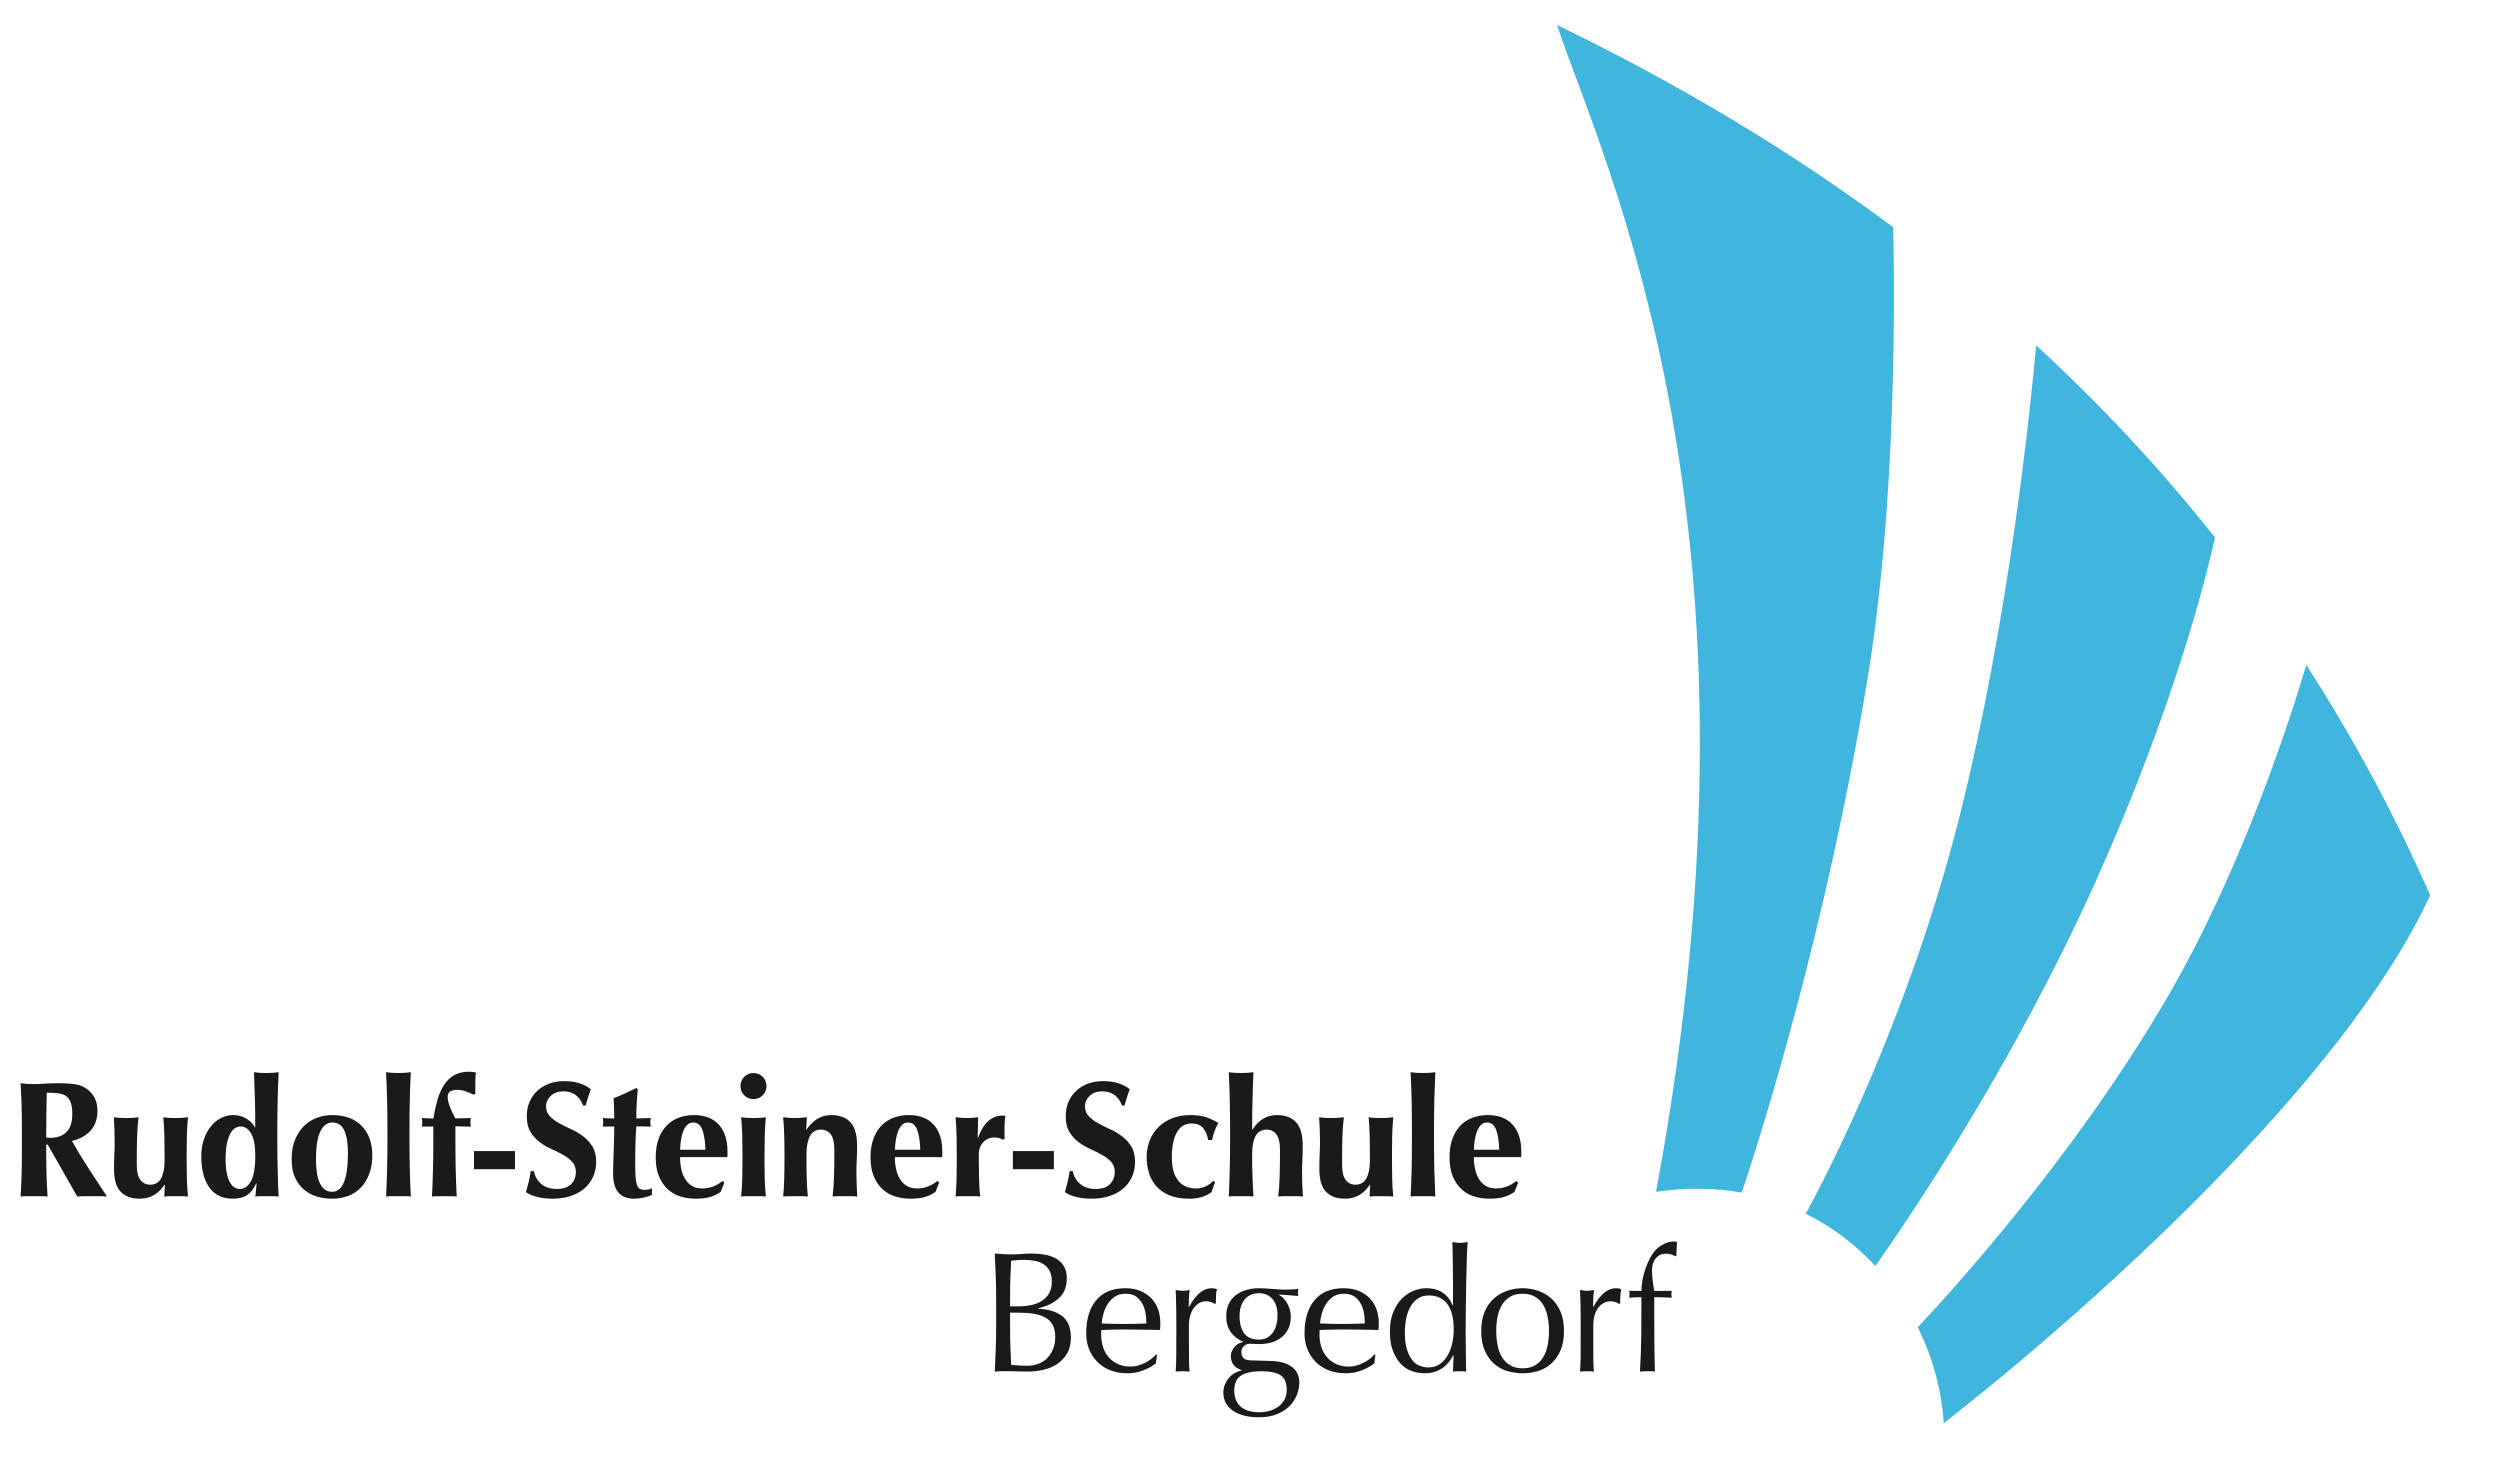 <svg xmlns="http://www.w3.org/2000/svg" xmlns:xlink="http://www.w3.org/1999/xlink" width="256px" height="150px" viewBox="0 0 256 150"><g id="surface1"><path style=" stroke:none;fill-rule:nonzero;fill:rgb(25.098%,70.98%,86.667%);fill-opacity:1;" d="M 236.164 68.086 C 234.914 72.332 229.906 88.41 222.016 101.988 C 212.422 118.496 199.602 132.492 196.375 135.91 C 197.93 139.043 198.848 142.418 199.035 145.738 C 213.598 134.383 240.051 110.875 248.848 91.668 C 245.133 83.246 240.879 75.398 236.164 68.086 "></path><path style=" stroke:none;fill-rule:nonzero;fill:rgb(25.098%,70.98%,86.667%);fill-opacity:1;" d="M 191.316 68.988 C 194.188 51.23 194.027 30.496 193.863 23.266 C 183.07 15.238 171.488 8.391 159.434 2.559 C 164.223 16.895 182.371 53.543 169.578 122.039 C 172.711 121.578 175.645 121.641 178.359 122.125 C 180.008 117.191 187.07 95.25 191.316 68.988 "></path><path style=" stroke:none;fill-rule:nonzero;fill:rgb(25.098%,70.98%,86.667%);fill-opacity:1;" d="M 208.504 35.367 C 207.898 42.031 205.668 63.711 200.656 83.605 C 195.539 103.918 187.266 119.961 184.914 124.289 C 187.652 125.652 190.043 127.488 192.039 129.637 C 194.965 125.5 206.133 109.211 214.73 89.969 C 222.48 72.613 225.766 59.762 226.82 55.043 C 221.172 47.914 215.039 41.371 208.504 35.367 "></path><path style=" stroke:none;fill-rule:nonzero;fill:rgb(10.196%,10.196%,9.412%);fill-opacity:1;" d="M 7.25 112.918 C 7.148 112.625 6.992 112.406 6.785 112.25 C 6.578 112.098 6.309 112 5.977 111.957 C 5.645 111.91 5.246 111.891 4.789 111.891 C 4.754 113.418 4.734 114.949 4.734 116.48 C 4.805 116.492 4.871 116.5 4.934 116.508 C 4.992 116.512 5.051 116.516 5.109 116.516 C 5.852 116.516 6.418 116.316 6.812 115.914 C 7.207 115.516 7.402 114.91 7.402 114.102 C 7.402 113.605 7.352 113.211 7.25 112.918 M 4.734 117.207 L 4.734 117.898 C 4.734 118.836 4.75 119.664 4.77 120.391 C 4.793 121.117 4.824 121.828 4.871 122.527 C 4.68 122.504 4.473 122.492 4.25 122.492 L 2.73 122.492 C 2.504 122.492 2.297 122.504 2.109 122.527 C 2.152 121.828 2.184 121.117 2.207 120.391 C 2.23 119.664 2.242 118.836 2.242 117.898 L 2.242 115.605 C 2.242 114.668 2.23 113.84 2.207 113.113 C 2.184 112.387 2.152 111.656 2.109 110.926 C 2.297 110.949 2.504 110.969 2.73 110.984 C 2.953 111 3.207 111.012 3.488 111.012 C 3.793 111.012 4.141 110.996 4.527 110.969 C 4.914 110.941 5.395 110.926 5.969 110.926 C 6.395 110.926 6.762 110.938 7.066 110.961 C 7.371 110.98 7.629 111.016 7.848 111.059 C 8.066 111.105 8.258 111.164 8.422 111.238 C 8.586 111.312 8.738 111.398 8.887 111.5 C 9.223 111.746 9.492 112.055 9.688 112.422 C 9.883 112.785 9.98 113.219 9.98 113.73 C 9.98 114.551 9.758 115.223 9.309 115.738 C 8.855 116.254 8.211 116.625 7.371 116.836 C 7.91 117.793 8.484 118.75 9.105 119.699 C 9.723 120.648 10.34 121.594 10.957 122.527 C 10.699 122.504 10.445 122.492 10.203 122.492 L 8.676 122.492 C 8.422 122.492 8.168 122.504 7.91 122.527 L 4.887 117.207 Z M 16.852 121.312 C 16.539 121.785 16.172 122.141 15.75 122.383 C 15.328 122.625 14.848 122.746 14.305 122.746 C 13.465 122.746 12.812 122.508 12.359 122.039 C 11.902 121.566 11.676 120.781 11.676 119.688 C 11.676 119.117 11.688 118.609 11.711 118.172 C 11.734 117.73 11.742 117.293 11.742 116.852 C 11.742 116.492 11.734 116.102 11.719 115.68 C 11.703 115.258 11.68 114.832 11.66 114.402 C 11.805 114.43 11.992 114.449 12.219 114.465 C 12.441 114.48 12.676 114.488 12.926 114.488 C 13.172 114.488 13.406 114.48 13.633 114.465 C 13.855 114.449 14.043 114.43 14.188 114.402 C 14.109 115.012 14.059 115.715 14.035 116.516 C 14.016 117.312 14.004 118.227 14.004 119.25 C 14.004 119.961 14.125 120.484 14.367 120.812 C 14.609 121.145 14.949 121.312 15.387 121.312 C 15.891 121.312 16.266 121.09 16.5 120.652 C 16.734 120.211 16.852 119.605 16.852 118.828 L 16.852 118.152 C 16.852 117.465 16.844 116.824 16.828 116.219 C 16.812 115.617 16.773 115.012 16.719 114.402 C 17.031 114.461 17.453 114.488 17.984 114.488 C 18.242 114.488 18.477 114.48 18.691 114.465 C 18.906 114.449 19.09 114.43 19.25 114.402 C 19.191 115.012 19.156 115.617 19.137 116.219 C 19.121 116.824 19.113 117.465 19.113 118.152 L 19.113 118.828 C 19.113 119.516 19.121 120.164 19.137 120.773 C 19.156 121.379 19.191 121.965 19.25 122.527 C 19.043 122.504 18.848 122.492 18.648 122.492 L 17.453 122.492 C 17.254 122.492 17.043 122.504 16.82 122.527 L 16.887 121.312 Z M 23.219 120.113 C 23.297 120.508 23.406 120.824 23.543 121.066 C 23.676 121.309 23.828 121.484 24.004 121.59 C 24.18 121.695 24.359 121.75 24.555 121.75 C 25.016 121.75 25.395 121.488 25.691 120.965 C 25.988 120.441 26.141 119.57 26.141 118.355 C 26.141 117.309 25.996 116.547 25.719 116.066 C 25.438 115.59 25.074 115.352 24.637 115.352 C 24.457 115.352 24.277 115.402 24.098 115.504 C 23.918 115.605 23.754 115.781 23.609 116.035 C 23.461 116.289 23.344 116.629 23.246 117.055 C 23.152 117.484 23.102 118.016 23.102 118.66 C 23.102 119.234 23.141 119.719 23.219 120.113 M 28.434 119.773 C 28.453 120.699 28.488 121.613 28.531 122.527 C 28.387 122.504 28.199 122.492 27.977 122.492 L 26.617 122.492 C 26.41 122.492 26.25 122.504 26.141 122.527 C 26.148 122.504 26.16 122.434 26.172 122.309 C 26.184 122.184 26.195 122.043 26.211 121.883 C 26.23 121.727 26.246 121.582 26.258 121.445 C 26.266 121.312 26.273 121.227 26.273 121.191 L 26.238 121.16 C 26.023 121.668 25.734 122.055 25.363 122.332 C 24.992 122.605 24.48 122.746 23.828 122.746 C 23.254 122.746 22.766 122.637 22.363 122.418 C 21.957 122.199 21.625 121.891 21.363 121.496 C 21.105 121.102 20.914 120.641 20.793 120.113 C 20.668 119.582 20.609 119.016 20.609 118.406 C 20.609 117.801 20.691 117.238 20.859 116.727 C 21.027 116.215 21.258 115.77 21.551 115.395 C 21.844 115.016 22.191 114.719 22.59 114.504 C 22.988 114.293 23.414 114.184 23.863 114.184 C 24.367 114.184 24.82 114.301 25.219 114.539 C 25.617 114.777 25.914 115.074 26.105 115.434 L 26.141 115.434 C 26.141 114.422 26.125 113.469 26.105 112.57 C 26.082 111.676 26.047 110.75 26.004 109.793 C 26.148 109.816 26.336 109.836 26.559 109.855 C 26.785 109.871 27.023 109.879 27.266 109.879 C 27.516 109.879 27.75 109.871 27.977 109.855 C 28.199 109.836 28.387 109.816 28.531 109.793 C 28.488 110.738 28.453 111.672 28.434 112.598 C 28.406 113.52 28.398 114.535 28.398 115.637 L 28.398 116.734 C 28.398 117.84 28.406 118.852 28.434 119.773 M 35.258 115.766 C 35.008 115.219 34.602 114.945 34.027 114.945 C 33.508 114.945 33.102 115.25 32.805 115.855 C 32.508 116.465 32.355 117.418 32.355 118.711 C 32.355 119.184 32.383 119.621 32.441 120.027 C 32.5 120.434 32.59 120.785 32.719 121.082 C 32.852 121.383 33.02 121.613 33.227 121.785 C 33.434 121.953 33.695 122.039 34.012 122.039 C 35.09 122.039 35.629 120.715 35.629 118.07 C 35.629 117.078 35.504 116.309 35.258 115.766 M 30.207 116.719 C 30.438 116.156 30.746 115.684 31.125 115.305 C 31.508 114.93 31.949 114.648 32.449 114.465 C 32.949 114.277 33.465 114.184 33.992 114.184 C 35.309 114.184 36.324 114.555 37.043 115.301 C 37.766 116.043 38.125 117.051 38.125 118.324 C 38.125 119.012 38.023 119.629 37.82 120.18 C 37.617 120.73 37.336 121.203 36.969 121.59 C 36.602 121.977 36.168 122.27 35.664 122.461 C 35.156 122.652 34.602 122.746 33.992 122.746 C 33.488 122.746 32.988 122.68 32.5 122.543 C 32.012 122.406 31.57 122.18 31.176 121.859 C 30.781 121.539 30.465 121.117 30.223 120.602 C 29.98 120.086 29.863 119.445 29.863 118.695 C 29.863 117.938 29.977 117.281 30.207 116.719 M 39.637 112.598 C 39.613 111.672 39.582 110.738 39.535 109.793 C 39.684 109.816 39.867 109.836 40.09 109.855 C 40.316 109.871 40.555 109.879 40.801 109.879 C 41.047 109.879 41.285 109.871 41.508 109.855 C 41.734 109.836 41.918 109.816 42.066 109.793 C 42.02 110.738 41.988 111.672 41.965 112.598 C 41.941 113.52 41.93 114.535 41.93 115.637 L 41.93 116.734 C 41.93 117.84 41.941 118.852 41.965 119.773 C 41.988 120.699 42.02 121.613 42.066 122.527 C 41.918 122.504 41.734 122.492 41.508 122.492 L 40.09 122.492 C 39.867 122.492 39.684 122.504 39.535 122.527 C 39.582 121.613 39.613 120.699 39.637 119.773 C 39.66 118.852 39.672 117.84 39.672 116.734 L 39.672 115.637 C 39.672 114.535 39.66 113.52 39.637 112.598 M 48.184 114.727 C 48.172 114.789 48.168 114.863 48.168 114.945 C 48.168 115.012 48.172 115.082 48.184 115.156 C 48.195 115.23 48.203 115.301 48.219 115.367 L 46.633 115.332 L 46.633 116.734 C 46.633 117.84 46.645 118.852 46.664 119.773 C 46.688 120.699 46.723 121.613 46.766 122.527 C 46.621 122.504 46.434 122.492 46.211 122.492 L 44.793 122.492 C 44.57 122.492 44.383 122.504 44.234 122.527 C 44.281 121.613 44.316 120.699 44.336 119.773 C 44.363 118.852 44.371 117.84 44.371 116.734 L 44.371 115.352 L 43.191 115.367 C 43.227 115.234 43.242 115.09 43.242 114.945 C 43.242 114.809 43.227 114.656 43.191 114.488 L 44.371 114.539 C 44.484 113.852 44.625 113.219 44.793 112.633 C 44.965 112.047 45.184 111.539 45.461 111.113 C 45.734 110.684 46.078 110.348 46.496 110.105 C 46.914 109.867 47.426 109.742 48.031 109.742 C 48.223 109.742 48.457 109.773 48.742 109.828 C 48.707 110.012 48.688 110.254 48.68 110.562 C 48.676 110.871 48.672 111.176 48.672 111.465 L 48.672 112.023 L 48.469 112.09 C 48.246 111.969 47.988 111.855 47.695 111.754 C 47.402 111.652 47.121 111.602 46.852 111.602 C 46.523 111.602 46.273 111.656 46.102 111.762 C 45.926 111.871 45.84 112.059 45.84 112.328 C 45.84 112.586 45.914 112.918 46.066 113.324 C 46.219 113.73 46.406 114.129 46.633 114.523 L 48.219 114.488 C 48.203 114.578 48.195 114.656 48.184 114.727 M 52.734 119.723 L 48.535 119.723 L 48.535 117.867 L 52.734 117.867 Z M 57.672 111.754 C 57.152 111.754 56.73 111.906 56.406 112.211 C 56.082 112.512 55.918 112.867 55.918 113.273 C 55.918 113.688 56.047 114.031 56.297 114.293 C 56.551 114.559 56.867 114.801 57.25 115.012 C 57.633 115.227 58.043 115.434 58.48 115.629 C 58.918 115.824 59.328 116.066 59.711 116.355 C 60.094 116.645 60.41 116.988 60.664 117.402 C 60.918 117.812 61.047 118.34 61.047 118.984 C 61.047 119.543 60.938 120.059 60.723 120.527 C 60.508 120.992 60.207 121.395 59.812 121.723 C 59.418 122.055 58.949 122.309 58.406 122.484 C 57.859 122.66 57.25 122.746 56.574 122.746 C 55.969 122.746 55.426 122.68 54.949 122.551 C 54.473 122.422 54.109 122.262 53.859 122.07 C 53.973 121.676 54.066 121.316 54.148 120.988 C 54.227 120.664 54.293 120.312 54.348 119.926 L 54.668 119.926 C 54.715 120.176 54.797 120.41 54.922 120.629 C 55.047 120.848 55.203 121.043 55.395 121.207 C 55.586 121.379 55.816 121.512 56.086 121.605 C 56.355 121.703 56.66 121.75 57 121.75 C 57.672 121.75 58.168 121.582 58.492 121.242 C 58.809 120.906 58.969 120.5 58.969 120.027 C 58.969 119.598 58.848 119.25 58.598 118.984 C 58.352 118.711 58.043 118.473 57.672 118.262 C 57.301 118.055 56.898 117.852 56.457 117.656 C 56.02 117.457 55.613 117.219 55.246 116.938 C 54.871 116.656 54.562 116.309 54.316 115.898 C 54.066 115.488 53.945 114.961 53.945 114.32 C 53.945 113.734 54.047 113.219 54.254 112.766 C 54.465 112.316 54.742 111.938 55.09 111.637 C 55.441 111.328 55.844 111.102 56.297 110.941 C 56.754 110.785 57.23 110.707 57.738 110.707 C 58.348 110.707 58.879 110.777 59.332 110.926 C 59.785 111.07 60.18 111.277 60.508 111.535 C 60.402 111.793 60.316 112.043 60.246 112.285 C 60.172 112.527 60.078 112.836 59.965 113.207 L 59.711 113.207 C 59.352 112.238 58.672 111.754 57.672 111.754 M 66.594 114.945 C 66.594 115.09 66.613 115.234 66.645 115.367 L 65.16 115.332 C 65.137 115.594 65.121 115.891 65.102 116.227 C 65.082 116.566 65.074 116.91 65.066 117.258 C 65.062 117.609 65.059 117.945 65.051 118.27 C 65.047 118.598 65.043 118.875 65.043 119.102 C 65.043 119.684 65.059 120.156 65.082 120.52 C 65.109 120.879 65.16 121.152 65.227 121.344 C 65.297 121.539 65.391 121.668 65.516 121.73 C 65.637 121.801 65.793 121.836 65.984 121.836 C 66.199 121.836 66.359 121.82 66.461 121.793 C 66.559 121.766 66.66 121.723 66.762 121.668 L 66.762 122.359 C 66.539 122.461 66.258 122.551 65.922 122.629 C 65.582 122.707 65.25 122.746 64.922 122.746 C 63.496 122.746 62.781 121.891 62.781 120.18 C 62.781 119.852 62.789 119.484 62.801 119.074 C 62.809 118.664 62.824 118.242 62.844 117.809 C 62.859 117.375 62.871 116.945 62.883 116.523 C 62.895 116.102 62.898 115.711 62.898 115.352 L 61.719 115.367 C 61.754 115.234 61.77 115.09 61.77 114.945 C 61.77 114.809 61.754 114.656 61.719 114.488 L 62.898 114.539 C 62.898 114.191 62.895 113.863 62.883 113.562 C 62.871 113.254 62.855 112.891 62.836 112.461 C 63.227 112.305 63.617 112.141 63.996 111.965 C 64.379 111.789 64.762 111.605 65.145 111.414 L 65.312 111.535 C 65.289 111.715 65.27 111.926 65.254 112.168 C 65.238 112.41 65.219 112.664 65.203 112.93 C 65.184 113.191 65.172 113.461 65.168 113.738 C 65.164 114.012 65.16 114.277 65.16 114.523 L 66.645 114.488 C 66.613 114.656 66.594 114.809 66.594 114.945 M 69.773 119.758 C 69.863 120.152 70.004 120.492 70.188 120.781 C 70.371 121.066 70.609 121.293 70.895 121.457 C 71.18 121.617 71.516 121.699 71.898 121.699 C 72.676 121.699 73.367 121.445 73.973 120.938 L 74.176 121.09 L 73.805 122.039 C 73.523 122.25 73.188 122.422 72.793 122.551 C 72.398 122.68 71.883 122.746 71.242 122.746 C 70.688 122.746 70.168 122.672 69.672 122.516 C 69.176 122.367 68.742 122.117 68.367 121.766 C 67.988 121.418 67.691 120.977 67.473 120.441 C 67.25 119.906 67.145 119.27 67.145 118.523 C 67.145 117.793 67.242 117.156 67.441 116.617 C 67.637 116.074 67.906 115.625 68.258 115.266 C 68.605 114.906 69.016 114.637 69.496 114.457 C 69.973 114.277 70.492 114.184 71.055 114.184 C 72.168 114.184 73.02 114.512 73.609 115.164 C 74.203 115.82 74.496 116.742 74.496 117.934 L 74.496 118.289 C 74.496 118.391 74.492 118.457 74.48 118.492 L 69.641 118.492 C 69.641 118.941 69.684 119.363 69.773 119.758 M 71.926 115.703 C 71.738 115.199 71.426 114.945 70.988 114.945 C 70.742 114.945 70.535 115.027 70.363 115.199 C 70.195 115.367 70.059 115.586 69.957 115.848 C 69.859 116.113 69.781 116.41 69.734 116.742 C 69.68 117.078 69.652 117.402 69.641 117.73 L 72.234 117.73 C 72.215 116.887 72.109 116.211 71.926 115.703 M 76.211 110.266 C 76.469 110.012 76.785 109.879 77.156 109.879 C 77.527 109.879 77.844 110.012 78.102 110.266 C 78.359 110.527 78.488 110.844 78.488 111.211 C 78.488 111.582 78.359 111.898 78.102 112.16 C 77.844 112.418 77.527 112.547 77.156 112.547 C 76.785 112.547 76.469 112.418 76.211 112.16 C 75.953 111.898 75.824 111.582 75.824 111.211 C 75.824 110.844 75.953 110.527 76.211 110.266 M 76.004 116.219 C 75.984 115.617 75.949 115.012 75.891 114.402 C 76.047 114.43 76.234 114.449 76.449 114.465 C 76.66 114.48 76.898 114.488 77.156 114.488 C 77.684 114.488 78.105 114.461 78.422 114.402 C 78.367 115.012 78.328 115.617 78.312 116.219 C 78.297 116.824 78.285 117.465 78.285 118.152 L 78.285 118.828 C 78.285 119.516 78.297 120.164 78.312 120.773 C 78.328 121.379 78.367 121.965 78.422 122.527 C 78.277 122.504 78.094 122.492 77.871 122.492 L 76.449 122.492 C 76.234 122.492 76.047 122.504 75.891 122.527 C 75.949 121.965 75.984 121.379 76.004 120.773 C 76.02 120.164 76.027 119.516 76.027 118.828 L 76.027 118.152 C 76.027 117.465 76.02 116.824 76.004 116.219 M 82.586 115.672 C 82.902 115.199 83.27 114.832 83.691 114.574 C 84.113 114.312 84.594 114.184 85.133 114.184 C 85.977 114.184 86.625 114.43 87.082 114.918 C 87.539 115.41 87.766 116.199 87.766 117.293 C 87.766 117.863 87.754 118.375 87.73 118.812 C 87.711 119.25 87.695 119.688 87.695 120.129 C 87.695 120.492 87.707 120.883 87.723 121.305 C 87.738 121.723 87.758 122.133 87.781 122.527 C 87.637 122.504 87.453 122.492 87.227 122.492 L 85.809 122.492 C 85.582 122.492 85.398 122.504 85.254 122.527 C 85.332 121.941 85.383 121.25 85.402 120.457 C 85.43 119.664 85.438 118.758 85.438 117.73 C 85.438 117.023 85.316 116.5 85.078 116.168 C 84.836 115.84 84.492 115.672 84.055 115.672 C 83.547 115.672 83.18 115.891 82.941 116.328 C 82.707 116.77 82.586 117.375 82.586 118.152 L 82.586 118.828 C 82.586 119.516 82.594 120.164 82.613 120.773 C 82.629 121.379 82.668 121.965 82.723 122.527 C 82.578 122.504 82.395 122.492 82.176 122.492 L 80.75 122.492 C 80.535 122.492 80.352 122.504 80.195 122.527 C 80.25 121.965 80.285 121.379 80.301 120.773 C 80.32 120.164 80.328 119.516 80.328 118.828 L 80.328 118.152 C 80.328 117.465 80.32 116.824 80.301 116.219 C 80.285 115.617 80.25 115.012 80.195 114.402 C 80.395 114.43 80.598 114.449 80.793 114.465 C 80.988 114.48 81.188 114.488 81.391 114.488 C 81.594 114.488 81.793 114.48 81.992 114.465 C 82.188 114.449 82.398 114.43 82.621 114.402 L 82.555 115.672 Z M 91.77 119.758 C 91.859 120.152 92 120.492 92.184 120.781 C 92.371 121.066 92.605 121.293 92.895 121.457 C 93.18 121.617 93.512 121.699 93.898 121.699 C 94.672 121.699 95.363 121.445 95.969 120.938 L 96.172 121.09 L 95.801 122.039 C 95.52 122.25 95.184 122.422 94.789 122.551 C 94.395 122.68 93.879 122.746 93.238 122.746 C 92.688 122.746 92.164 122.672 91.668 122.516 C 91.176 122.367 90.742 122.117 90.363 121.766 C 89.988 121.418 89.691 120.977 89.469 120.441 C 89.25 119.906 89.141 119.27 89.141 118.523 C 89.141 117.793 89.238 117.156 89.438 116.617 C 89.633 116.074 89.906 115.625 90.254 115.266 C 90.602 114.906 91.016 114.637 91.492 114.457 C 91.973 114.277 92.492 114.184 93.055 114.184 C 94.168 114.184 95.016 114.512 95.609 115.164 C 96.199 115.82 96.492 116.742 96.492 117.934 L 96.492 118.289 C 96.492 118.391 96.488 118.457 96.477 118.492 L 91.637 118.492 C 91.637 118.941 91.68 119.363 91.77 119.758 M 93.922 115.703 C 93.738 115.199 93.422 114.945 92.984 114.945 C 92.738 114.945 92.531 115.027 92.363 115.199 C 92.191 115.367 92.059 115.586 91.957 115.848 C 91.855 116.113 91.781 116.41 91.73 116.742 C 91.68 117.078 91.648 117.402 91.637 117.73 L 94.234 117.73 C 94.211 116.887 94.105 116.211 93.922 115.703 M 100.148 116.5 C 100.438 115.723 100.793 115.152 101.211 114.785 C 101.625 114.418 102.121 114.234 102.695 114.234 C 102.75 114.234 102.797 114.238 102.84 114.246 C 102.875 114.25 102.918 114.254 102.965 114.254 C 102.93 114.422 102.902 114.602 102.887 114.789 C 102.871 114.984 102.863 115.211 102.863 115.469 L 102.863 116.293 C 102.863 116.398 102.867 116.492 102.879 116.582 L 102.727 116.719 C 102.613 116.652 102.488 116.594 102.348 116.551 C 102.207 116.504 102.047 116.48 101.867 116.48 C 101.363 116.48 100.961 116.648 100.672 116.977 C 100.375 117.312 100.23 117.703 100.23 118.152 L 100.23 118.828 C 100.23 119.516 100.242 120.164 100.258 120.773 C 100.273 121.379 100.312 121.965 100.367 122.527 C 100.223 122.504 100.039 122.492 99.82 122.492 L 98.406 122.492 C 98.195 122.492 98.012 122.504 97.855 122.527 C 97.902 121.965 97.938 121.379 97.949 120.773 C 97.965 120.164 97.973 119.516 97.973 118.828 L 97.973 118.152 C 97.973 117.465 97.965 116.824 97.949 116.219 C 97.938 115.617 97.902 115.012 97.855 114.402 C 98.047 114.43 98.234 114.449 98.434 114.465 C 98.629 114.48 98.82 114.488 99.008 114.488 C 99.199 114.488 99.391 114.48 99.586 114.465 C 99.781 114.449 99.973 114.43 100.164 114.402 L 100.113 116.465 Z M 107.918 119.723 L 103.719 119.723 L 103.719 117.867 L 107.918 117.867 Z M 112.855 111.754 C 112.336 111.754 111.914 111.906 111.59 112.211 C 111.266 112.512 111.102 112.867 111.102 113.273 C 111.102 113.688 111.23 114.031 111.48 114.293 C 111.734 114.559 112.051 114.801 112.434 115.012 C 112.812 115.227 113.227 115.434 113.664 115.629 C 114.102 115.824 114.516 116.066 114.895 116.355 C 115.277 116.645 115.594 116.988 115.848 117.402 C 116.102 117.812 116.227 118.34 116.227 118.984 C 116.227 119.543 116.121 120.059 115.906 120.527 C 115.691 120.992 115.391 121.395 114.996 121.723 C 114.605 122.055 114.137 122.309 113.586 122.484 C 113.043 122.66 112.434 122.746 111.758 122.746 C 111.152 122.746 110.609 122.68 110.133 122.551 C 109.652 122.422 109.289 122.262 109.047 122.07 C 109.156 121.676 109.254 121.316 109.332 120.988 C 109.41 120.664 109.477 120.312 109.531 119.926 L 109.855 119.926 C 109.898 120.176 109.98 120.41 110.105 120.629 C 110.23 120.848 110.387 121.043 110.578 121.207 C 110.77 121.379 111 121.512 111.27 121.605 C 111.539 121.703 111.844 121.75 112.18 121.75 C 112.855 121.75 113.355 121.582 113.672 121.242 C 113.992 120.906 114.152 120.5 114.152 120.027 C 114.152 119.598 114.027 119.25 113.785 118.984 C 113.535 118.711 113.227 118.473 112.855 118.262 C 112.484 118.055 112.078 117.852 111.641 117.656 C 111.203 117.457 110.801 117.219 110.426 116.938 C 110.055 116.656 109.746 116.309 109.5 115.898 C 109.254 115.488 109.129 114.961 109.129 114.32 C 109.129 113.734 109.234 113.219 109.441 112.766 C 109.648 112.316 109.926 111.938 110.277 111.637 C 110.625 111.328 111.023 111.102 111.48 110.941 C 111.938 110.785 112.418 110.707 112.922 110.707 C 113.531 110.707 114.062 110.777 114.516 110.926 C 114.973 111.07 115.363 111.277 115.688 111.535 C 115.586 111.793 115.5 112.043 115.426 112.285 C 115.352 112.527 115.262 112.836 115.148 113.207 L 114.895 113.207 C 114.535 112.238 113.855 111.754 112.855 111.754 M 123.191 115.512 C 122.93 115.199 122.535 115.043 122.02 115.043 C 121.348 115.043 120.84 115.352 120.504 115.965 C 120.164 116.578 119.996 117.434 119.996 118.523 C 119.996 119.551 120.211 120.332 120.637 120.883 C 121.062 121.426 121.691 121.699 122.508 121.699 C 122.859 121.699 123.195 121.617 123.516 121.457 C 123.84 121.293 124.078 121.105 124.234 120.906 L 124.438 121.074 C 124.363 121.234 124.293 121.395 124.234 121.566 C 124.18 121.73 124.125 121.902 124.066 122.07 C 123.82 122.262 123.516 122.422 123.141 122.551 C 122.766 122.68 122.32 122.746 121.801 122.746 C 120.98 122.746 120.289 122.629 119.727 122.391 C 119.164 122.156 118.715 121.836 118.371 121.43 C 118.027 121.027 117.781 120.566 117.633 120.051 C 117.492 119.543 117.418 119.027 117.418 118.508 C 117.418 117.891 117.52 117.312 117.727 116.789 C 117.938 116.254 118.234 115.801 118.625 115.418 C 119.012 115.035 119.477 114.734 120.031 114.516 C 120.582 114.293 121.195 114.184 121.871 114.184 C 122.508 114.184 123.051 114.258 123.496 114.402 C 123.93 114.551 124.352 114.742 124.758 114.98 C 124.625 115.203 124.496 115.48 124.379 115.805 C 124.262 116.133 124.172 116.441 124.121 116.734 L 123.715 116.734 C 123.625 116.227 123.457 115.82 123.191 115.512 M 125.926 112.598 C 125.906 111.672 125.871 110.738 125.828 109.793 C 125.973 109.816 126.16 109.836 126.383 109.855 C 126.609 109.871 126.844 109.879 127.094 109.879 C 127.34 109.879 127.574 109.871 127.797 109.855 C 128.023 109.836 128.211 109.816 128.355 109.793 C 128.309 110.738 128.277 111.672 128.258 112.598 C 128.23 113.52 128.219 114.535 128.219 115.637 L 128.258 115.672 C 128.547 115.199 128.902 114.832 129.328 114.574 C 129.746 114.312 130.227 114.184 130.766 114.184 C 131.609 114.184 132.258 114.43 132.715 114.918 C 133.172 115.41 133.398 116.199 133.398 117.293 C 133.398 117.863 133.387 118.375 133.363 118.812 C 133.34 119.25 133.328 119.688 133.328 120.129 C 133.328 120.492 133.336 120.883 133.355 121.305 C 133.375 121.723 133.391 122.133 133.418 122.527 C 133.266 122.504 133.086 122.492 132.859 122.492 L 131.441 122.492 C 131.215 122.492 131.031 122.504 130.887 122.527 C 130.965 121.941 131.016 121.25 131.035 120.457 C 131.062 119.664 131.07 118.758 131.07 117.73 C 131.07 117.023 130.949 116.5 130.711 116.168 C 130.469 115.84 130.129 115.672 129.688 115.672 C 129.184 115.672 128.812 115.891 128.574 116.328 C 128.336 116.77 128.219 117.375 128.219 118.152 L 128.219 118.828 C 128.219 118.984 128.223 119.215 128.23 119.512 C 128.238 119.812 128.242 120.137 128.258 120.492 C 128.266 120.848 128.281 121.207 128.297 121.574 C 128.312 121.938 128.336 122.258 128.355 122.527 C 128.211 122.504 128.023 122.492 127.797 122.492 L 126.383 122.492 C 126.16 122.492 125.973 122.504 125.828 122.527 C 125.871 121.613 125.906 120.699 125.926 119.773 C 125.949 118.852 125.961 117.84 125.961 116.734 L 125.961 115.637 C 125.961 114.535 125.949 113.52 125.926 112.598 M 140.277 121.312 C 139.961 121.785 139.594 122.141 139.176 122.383 C 138.754 122.625 138.27 122.746 137.73 122.746 C 136.887 122.746 136.238 122.508 135.785 122.039 C 135.324 121.566 135.102 120.781 135.102 119.688 C 135.102 119.117 135.109 118.609 135.133 118.172 C 135.156 117.73 135.168 117.293 135.168 116.852 C 135.168 116.492 135.16 116.102 135.145 115.68 C 135.125 115.258 135.105 114.832 135.082 114.402 C 135.23 114.43 135.414 114.449 135.641 114.465 C 135.863 114.48 136.098 114.488 136.348 114.488 C 136.594 114.488 136.828 114.48 137.055 114.465 C 137.281 114.449 137.465 114.43 137.609 114.402 C 137.535 115.012 137.484 115.715 137.457 116.516 C 137.438 117.312 137.43 118.227 137.43 119.25 C 137.43 119.961 137.547 120.484 137.789 120.812 C 138.031 121.145 138.371 121.312 138.809 121.312 C 139.316 121.312 139.688 121.09 139.922 120.652 C 140.16 120.211 140.277 119.605 140.277 118.828 L 140.277 118.152 C 140.277 117.465 140.27 116.824 140.254 116.219 C 140.234 115.617 140.199 115.012 140.145 114.402 C 140.457 114.461 140.879 114.488 141.406 114.488 C 141.668 114.488 141.898 114.48 142.117 114.465 C 142.328 114.449 142.512 114.43 142.672 114.402 C 142.613 115.012 142.578 115.617 142.562 116.219 C 142.547 116.824 142.539 117.465 142.539 118.152 L 142.539 118.828 C 142.539 119.516 142.547 120.164 142.562 120.773 C 142.578 121.379 142.613 121.965 142.672 122.527 C 142.469 122.504 142.27 122.492 142.07 122.492 L 140.875 122.492 C 140.68 122.492 140.469 122.504 140.242 122.527 L 140.309 121.312 Z M 144.551 112.598 C 144.527 111.672 144.492 110.738 144.445 109.793 C 144.598 109.816 144.777 109.836 145.004 109.855 C 145.227 109.871 145.465 109.879 145.715 109.879 C 145.961 109.879 146.195 109.871 146.422 109.855 C 146.648 109.836 146.832 109.816 146.977 109.793 C 146.934 110.738 146.902 111.672 146.875 112.598 C 146.855 113.52 146.844 114.535 146.844 115.637 L 146.844 116.734 C 146.844 117.84 146.855 118.852 146.875 119.773 C 146.902 120.699 146.934 121.613 146.977 122.527 C 146.832 122.504 146.648 122.492 146.422 122.492 L 145.004 122.492 C 144.777 122.492 144.598 122.504 144.445 122.527 C 144.492 121.613 144.527 120.699 144.551 119.773 C 144.57 118.852 144.582 117.84 144.582 116.734 L 144.582 115.637 C 144.582 114.535 144.57 113.52 144.551 112.598 M 151.059 119.758 C 151.148 120.152 151.289 120.492 151.473 120.781 C 151.66 121.066 151.895 121.293 152.18 121.457 C 152.469 121.617 152.801 121.699 153.184 121.699 C 153.961 121.699 154.652 121.445 155.258 120.938 L 155.461 121.09 L 155.09 122.039 C 154.809 122.25 154.473 122.422 154.078 122.551 C 153.684 122.68 153.168 122.746 152.527 122.746 C 151.973 122.746 151.453 122.672 150.957 122.516 C 150.461 122.367 150.027 122.117 149.652 121.766 C 149.273 121.418 148.977 120.977 148.758 120.441 C 148.539 119.906 148.43 119.27 148.43 118.523 C 148.43 117.793 148.527 117.156 148.723 116.617 C 148.922 116.074 149.195 115.625 149.543 115.266 C 149.887 114.906 150.301 114.637 150.781 114.457 C 151.258 114.277 151.777 114.184 152.34 114.184 C 153.453 114.184 154.305 114.512 154.895 115.164 C 155.484 115.82 155.781 116.742 155.781 117.934 L 155.781 118.289 C 155.781 118.391 155.773 118.457 155.762 118.492 L 150.922 118.492 C 150.922 118.941 150.969 119.363 151.059 119.758 M 153.207 115.703 C 153.023 115.199 152.711 114.945 152.273 114.945 C 152.027 114.945 151.816 115.027 151.648 115.199 C 151.48 115.367 151.344 115.586 151.246 115.848 C 151.145 116.113 151.066 116.41 151.016 116.742 C 150.965 117.078 150.938 117.402 150.922 117.73 L 153.52 117.73 C 153.496 116.887 153.395 116.211 153.207 115.703 "></path><path style=" stroke:none;fill-rule:nonzero;fill:rgb(10.196%,10.196%,9.412%);fill-opacity:1;" d="M 103.469 137.988 C 103.492 138.574 103.516 139.164 103.539 139.766 C 103.758 139.785 104.02 139.809 104.324 139.824 C 104.625 139.844 104.934 139.852 105.25 139.852 C 105.617 139.852 105.977 139.785 106.32 139.656 C 106.664 139.527 106.961 139.34 107.219 139.086 C 107.473 138.836 107.68 138.523 107.828 138.152 C 107.98 137.785 108.055 137.363 108.055 136.895 C 108.055 136.391 107.965 135.977 107.785 135.656 C 107.605 135.332 107.344 135.078 107.008 134.898 C 106.672 134.715 106.266 134.59 105.797 134.52 C 105.324 134.449 104.801 134.414 104.219 134.414 L 103.434 134.414 L 103.434 136.207 C 103.434 136.809 103.445 137.398 103.469 137.988 M 105.586 133.641 C 105.988 133.559 106.348 133.422 106.66 133.227 C 106.973 133.035 107.227 132.773 107.418 132.453 C 107.609 132.133 107.707 131.723 107.707 131.227 C 107.707 130.75 107.617 130.363 107.445 130.078 C 107.27 129.789 107.051 129.566 106.781 129.41 C 106.516 129.25 106.211 129.145 105.875 129.094 C 105.539 129.039 105.203 129.012 104.863 129.012 C 104.562 129.012 104.305 129.023 104.098 129.039 C 103.887 129.059 103.703 129.078 103.539 129.102 C 103.516 129.664 103.492 130.223 103.469 130.773 C 103.445 131.324 103.434 131.879 103.434 132.445 L 103.434 133.766 L 104.375 133.766 C 104.781 133.766 105.188 133.723 105.586 133.641 M 101.961 130.613 C 101.93 129.863 101.898 129.113 101.863 128.363 C 102.164 128.387 102.473 128.406 102.789 128.426 C 103.102 128.441 103.41 128.449 103.711 128.449 C 104.016 128.449 104.324 128.434 104.637 128.406 C 104.953 128.375 105.258 128.363 105.562 128.363 C 106.059 128.363 106.531 128.398 106.973 128.477 C 107.418 128.551 107.805 128.688 108.141 128.879 C 108.48 129.074 108.746 129.336 108.945 129.664 C 109.145 129.992 109.242 130.402 109.242 130.895 C 109.242 131.762 108.973 132.445 108.43 132.934 C 107.891 133.43 107.184 133.773 106.312 133.973 L 106.312 134.012 C 107.344 134.055 108.164 134.309 108.762 134.766 C 109.359 135.223 109.656 135.957 109.656 136.965 C 109.656 137.625 109.523 138.176 109.258 138.617 C 108.992 139.066 108.641 139.426 108.211 139.703 C 107.781 139.977 107.309 140.172 106.789 140.281 C 106.273 140.395 105.762 140.449 105.25 140.449 C 104.969 140.449 104.688 140.445 104.402 140.434 C 104.117 140.418 103.836 140.414 103.555 140.414 L 102.711 140.414 C 102.426 140.414 102.145 140.426 101.863 140.449 C 101.898 139.699 101.93 138.953 101.961 138.207 C 101.988 137.461 102.004 136.703 102.004 135.926 L 102.004 132.898 C 102.004 132.125 101.988 131.363 101.961 130.613 M 114.164 132.777 C 113.867 132.977 113.625 133.227 113.434 133.527 C 113.242 133.824 113.094 134.156 112.996 134.512 C 112.898 134.867 112.836 135.203 112.812 135.523 C 113.172 135.535 113.547 135.547 113.938 135.559 C 114.328 135.57 114.707 135.574 115.082 135.574 C 115.465 135.574 115.855 135.57 116.25 135.559 C 116.633 135.547 117.016 135.535 117.391 135.523 C 117.391 135.203 117.363 134.871 117.312 134.52 C 117.258 134.168 117.152 133.84 116.996 133.535 C 116.84 133.23 116.621 132.977 116.352 132.777 C 116.074 132.578 115.707 132.48 115.254 132.48 C 114.824 132.48 114.461 132.578 114.164 132.777 M 112.246 133.148 C 112.926 132.328 113.918 131.914 115.219 131.914 C 115.836 131.914 116.367 132.012 116.809 132.207 C 117.254 132.398 117.625 132.656 117.93 132.98 C 118.23 133.305 118.453 133.68 118.602 134.113 C 118.746 134.551 118.82 135.012 118.82 135.504 C 118.82 135.621 118.816 135.738 118.809 135.848 C 118.805 135.961 118.797 136.074 118.785 136.191 C 118.156 136.18 117.535 136.168 116.918 136.156 C 116.312 136.145 115.691 136.137 115.062 136.137 C 114.68 136.137 114.297 136.145 113.922 136.156 C 113.543 136.168 113.164 136.18 112.777 136.191 C 112.77 136.25 112.762 136.34 112.762 136.453 L 112.762 136.684 C 112.762 137.141 112.828 137.57 112.961 137.969 C 113.094 138.367 113.289 138.711 113.547 138.996 C 113.801 139.285 114.117 139.512 114.488 139.684 C 114.859 139.855 115.289 139.938 115.777 139.938 C 116.008 139.938 116.25 139.906 116.488 139.844 C 116.727 139.777 116.965 139.691 117.199 139.578 C 117.43 139.469 117.645 139.332 117.852 139.184 C 118.055 139.031 118.23 138.867 118.383 138.691 L 118.473 138.742 L 118.363 139.605 C 118.02 139.887 117.582 140.129 117.066 140.328 C 116.555 140.527 116.02 140.625 115.465 140.625 C 114.836 140.625 114.262 140.527 113.746 140.336 C 113.227 140.141 112.781 139.859 112.402 139.488 C 112.023 139.121 111.734 138.684 111.531 138.18 C 111.328 137.676 111.227 137.129 111.227 136.543 C 111.227 135.102 111.566 133.965 112.246 133.148 M 124.039 133.344 C 123.875 133.281 123.703 133.25 123.527 133.25 C 123.246 133.25 122.996 133.316 122.777 133.445 C 122.555 133.578 122.371 133.75 122.223 133.965 C 122.07 134.184 121.953 134.441 121.871 134.742 C 121.789 135.039 121.746 135.355 121.746 135.699 L 121.746 137.633 C 121.746 138.422 121.75 139.02 121.758 139.438 C 121.762 139.855 121.781 140.191 121.816 140.449 C 121.586 140.426 121.352 140.414 121.121 140.414 C 120.863 140.414 120.621 140.426 120.387 140.449 C 120.422 140.051 120.441 139.508 120.449 138.82 C 120.457 138.137 120.457 137.293 120.457 136.297 L 120.457 135.734 C 120.457 135.277 120.457 134.75 120.449 134.148 C 120.441 133.551 120.422 132.867 120.387 132.094 C 120.516 132.113 120.637 132.137 120.754 132.152 C 120.871 132.168 120.992 132.18 121.121 132.18 C 121.223 132.18 121.336 132.168 121.453 132.152 C 121.566 132.137 121.691 132.113 121.816 132.094 C 121.773 132.512 121.746 132.848 121.738 133.094 C 121.734 133.344 121.73 133.578 121.73 133.797 L 121.766 133.816 C 122.453 132.547 123.219 131.914 124.066 131.914 C 124.172 131.914 124.262 131.922 124.336 131.934 C 124.414 131.945 124.508 131.973 124.625 132.023 C 124.57 132.16 124.531 132.375 124.52 132.664 C 124.508 132.953 124.504 133.215 124.504 133.445 L 124.379 133.535 C 124.324 133.465 124.211 133.398 124.039 133.344 M 131.148 140.836 C 130.742 140.555 130.066 140.414 129.129 140.414 C 128.254 140.414 127.582 140.559 127.105 140.844 C 126.629 141.133 126.387 141.652 126.387 142.402 C 126.387 142.801 126.457 143.141 126.59 143.422 C 126.723 143.707 126.902 143.934 127.129 144.109 C 127.355 144.285 127.625 144.414 127.941 144.496 C 128.254 144.578 128.59 144.617 128.949 144.617 C 129.301 144.617 129.641 144.574 129.98 144.48 C 130.316 144.383 130.617 144.242 130.879 144.059 C 131.141 143.867 131.352 143.633 131.516 143.344 C 131.676 143.055 131.758 142.711 131.758 142.316 C 131.758 141.609 131.559 141.117 131.148 140.836 M 130.293 133.008 C 129.945 132.617 129.488 132.426 128.914 132.426 C 128.289 132.426 127.801 132.641 127.453 133.066 C 127.105 133.496 126.93 134.066 126.93 134.785 C 126.93 135.523 127.09 136.105 127.41 136.535 C 127.727 136.965 128.227 137.176 128.898 137.176 C 129.238 137.176 129.523 137.109 129.762 136.973 C 130 136.84 130.199 136.656 130.355 136.43 C 130.516 136.199 130.629 135.934 130.703 135.637 C 130.781 135.34 130.816 135.023 130.816 134.695 C 130.816 133.957 130.645 133.395 130.293 133.008 M 125.828 133.508 C 126.004 133.152 126.246 132.855 126.555 132.617 C 126.863 132.383 127.215 132.211 127.617 132.094 C 128.02 131.973 128.445 131.914 128.898 131.914 C 129.121 131.914 129.332 131.922 129.535 131.934 C 129.742 131.945 129.996 131.961 130.312 131.988 C 130.578 132.012 130.816 132.027 131.027 132.039 C 131.234 132.051 131.402 132.059 131.531 132.059 C 132.184 132.059 132.656 132.027 132.945 131.969 C 132.934 132.027 132.926 132.09 132.918 132.152 C 132.914 132.219 132.91 132.277 132.91 132.34 C 132.91 132.398 132.914 132.457 132.918 132.523 C 132.926 132.586 132.934 132.648 132.945 132.707 C 132.609 132.684 132.277 132.656 131.957 132.629 C 131.637 132.602 131.324 132.578 131.008 132.566 L 130.973 132.602 C 131.332 132.801 131.625 133.109 131.844 133.527 C 132.066 133.941 132.176 134.371 132.176 134.816 C 132.176 135.699 131.883 136.387 131.297 136.887 C 130.711 137.387 129.922 137.633 128.934 137.633 C 128.77 137.633 128.609 137.629 128.453 137.617 C 128.297 137.605 128.137 137.598 127.977 137.598 C 127.766 137.598 127.57 137.676 127.395 137.828 C 127.211 137.98 127.121 138.176 127.121 138.41 C 127.121 138.715 127.195 138.934 127.34 139.078 C 127.484 139.215 127.754 139.297 128.148 139.305 C 128.473 139.316 128.797 139.324 129.109 139.332 C 129.422 139.34 129.742 139.348 130.066 139.359 C 130.602 139.367 131.059 139.434 131.438 139.551 C 131.812 139.668 132.125 139.828 132.359 140.027 C 132.602 140.227 132.773 140.453 132.883 140.715 C 132.996 140.969 133.051 141.254 133.051 141.559 C 133.051 141.969 132.969 142.387 132.812 142.809 C 132.656 143.227 132.41 143.609 132.082 143.949 C 131.75 144.289 131.324 144.574 130.801 144.797 C 130.277 145.016 129.648 145.129 128.914 145.129 C 127.789 145.129 126.898 144.902 126.25 144.453 C 125.598 144 125.27 143.383 125.27 142.594 C 125.27 142.293 125.328 142.008 125.438 141.754 C 125.551 141.492 125.691 141.266 125.863 141.066 C 126.039 140.863 126.234 140.707 126.457 140.59 C 126.68 140.473 126.906 140.387 127.137 140.328 L 127.137 140.289 C 126.777 140.184 126.504 140.012 126.32 139.766 C 126.133 139.516 126.039 139.223 126.039 138.883 C 126.039 138.684 126.078 138.5 126.152 138.34 C 126.23 138.176 126.324 138.027 126.441 137.898 C 126.555 137.77 126.691 137.664 126.84 137.582 C 126.992 137.5 127.137 137.445 127.277 137.422 L 127.277 137.391 C 126.742 137.152 126.324 136.82 126.023 136.395 C 125.719 135.965 125.566 135.43 125.566 134.785 C 125.566 134.289 125.656 133.867 125.828 133.508 M 136.52 132.777 C 136.227 132.977 135.98 133.227 135.789 133.527 C 135.594 133.824 135.453 134.156 135.352 134.512 C 135.254 134.867 135.191 135.203 135.172 135.523 C 135.531 135.535 135.906 135.547 136.293 135.559 C 136.684 135.57 137.062 135.574 137.438 135.574 C 137.82 135.574 138.211 135.57 138.605 135.559 C 139 135.547 139.383 135.535 139.758 135.523 C 139.758 135.203 139.73 134.871 139.68 134.52 C 139.625 134.168 139.52 133.84 139.363 133.535 C 139.207 133.23 138.988 132.977 138.711 132.777 C 138.43 132.578 138.062 132.48 137.609 132.48 C 137.18 132.48 136.82 132.578 136.52 132.777 M 134.605 133.148 C 135.281 132.328 136.273 131.914 137.574 131.914 C 138.191 131.914 138.723 132.012 139.172 132.207 C 139.621 132.398 139.992 132.656 140.297 132.98 C 140.598 133.305 140.82 133.68 140.969 134.113 C 141.113 134.551 141.188 135.012 141.188 135.504 C 141.188 135.621 141.18 135.738 141.176 135.848 C 141.172 135.961 141.164 136.074 141.152 136.191 C 140.523 136.18 139.902 136.168 139.285 136.156 C 138.672 136.145 138.047 136.137 137.418 136.137 C 137.035 136.137 136.656 136.145 136.277 136.156 C 135.902 136.168 135.52 136.18 135.137 136.191 C 135.121 136.25 135.117 136.34 135.117 136.453 L 135.117 136.684 C 135.117 137.141 135.184 137.57 135.316 137.969 C 135.453 138.367 135.645 138.711 135.902 138.996 C 136.156 139.285 136.469 139.512 136.844 139.684 C 137.215 139.855 137.645 139.938 138.133 139.938 C 138.367 139.938 138.605 139.906 138.848 139.844 C 139.094 139.777 139.328 139.691 139.562 139.578 C 139.797 139.469 140.012 139.332 140.219 139.184 C 140.422 139.031 140.598 138.867 140.75 138.691 L 140.84 138.742 L 140.73 139.605 C 140.383 139.887 139.949 140.129 139.434 140.328 C 138.914 140.527 138.379 140.625 137.82 140.625 C 137.191 140.625 136.621 140.527 136.102 140.336 C 135.586 140.141 135.137 139.859 134.758 139.488 C 134.383 139.121 134.094 138.684 133.887 138.18 C 133.684 137.676 133.582 137.129 133.582 136.543 C 133.582 135.102 133.922 133.965 134.605 133.148 M 144.078 138.195 C 144.219 138.656 144.406 139.02 144.633 139.297 C 144.859 139.574 145.117 139.766 145.406 139.867 C 145.699 139.973 145.984 140.027 146.262 140.027 C 146.719 140.027 147.105 139.91 147.43 139.684 C 147.758 139.457 148.027 139.156 148.242 138.785 C 148.457 138.418 148.613 137.996 148.711 137.527 C 148.812 137.059 148.859 136.59 148.859 136.121 C 148.859 134.996 148.645 134.137 148.215 133.543 C 147.785 132.953 147.152 132.656 146.316 132.656 C 145.895 132.656 145.535 132.754 145.227 132.945 C 144.918 133.141 144.66 133.406 144.461 133.754 C 144.254 134.102 144.102 134.508 144.004 134.969 C 143.906 135.43 143.855 135.926 143.855 136.453 C 143.855 137.16 143.93 137.742 144.078 138.195 M 148.809 138.777 C 148.719 138.965 148.59 139.168 148.434 139.387 C 148.277 139.602 148.078 139.801 147.84 139.992 C 147.602 140.18 147.32 140.332 146.996 140.449 C 146.668 140.566 146.293 140.625 145.863 140.625 C 145.418 140.625 144.984 140.547 144.562 140.398 C 144.141 140.246 143.762 139.992 143.43 139.648 C 143.098 139.305 142.832 138.855 142.629 138.312 C 142.422 137.766 142.324 137.113 142.324 136.352 C 142.324 135.602 142.43 134.949 142.656 134.398 C 142.875 133.844 143.16 133.383 143.52 133.016 C 143.871 132.645 144.273 132.371 144.719 132.188 C 145.168 132.004 145.617 131.914 146.074 131.914 C 147.359 131.914 148.258 132.5 148.758 133.676 L 148.789 133.676 L 148.789 131.949 C 148.789 131.508 148.789 131.055 148.781 130.605 C 148.777 130.152 148.77 129.723 148.766 129.312 C 148.762 128.902 148.754 128.516 148.746 128.148 C 148.742 127.785 148.734 127.465 148.723 127.184 C 148.859 127.207 148.996 127.227 149.121 127.242 C 149.25 127.262 149.379 127.27 149.508 127.27 C 149.633 127.27 149.762 127.262 149.879 127.242 C 150.004 127.227 150.141 127.207 150.293 127.184 C 150.254 127.559 150.227 128.102 150.203 128.809 C 150.18 129.52 150.16 130.305 150.145 131.16 C 150.125 132.016 150.109 132.895 150.102 133.797 C 150.09 134.703 150.082 135.527 150.082 136.277 C 150.082 137.09 150.09 137.816 150.102 138.461 C 150.109 139.105 150.121 139.77 150.137 140.449 C 149.902 140.426 149.676 140.414 149.453 140.414 C 149.246 140.414 149.023 140.426 148.789 140.449 L 148.844 138.777 Z M 153.344 137.723 C 153.43 138.18 153.578 138.586 153.785 138.945 C 153.996 139.305 154.277 139.586 154.625 139.797 C 154.973 140.012 155.402 140.117 155.914 140.117 C 156.426 140.117 156.855 140.012 157.207 139.797 C 157.555 139.586 157.832 139.305 158.043 138.945 C 158.25 138.586 158.398 138.18 158.484 137.723 C 158.574 137.262 158.617 136.789 158.617 136.297 C 158.617 135.805 158.574 135.328 158.484 134.871 C 158.398 134.414 158.25 134.008 158.043 133.648 C 157.832 133.289 157.555 133.008 157.207 132.797 C 156.855 132.582 156.426 132.48 155.914 132.48 C 155.402 132.48 154.973 132.582 154.625 132.797 C 154.277 133.008 153.996 133.289 153.785 133.648 C 153.578 134.008 153.43 134.414 153.344 134.871 C 153.258 135.328 153.215 135.805 153.215 136.297 C 153.215 136.789 153.258 137.262 153.344 137.723 M 152.055 134.262 C 152.301 133.707 152.629 133.258 153.035 132.91 C 153.445 132.566 153.898 132.312 154.406 132.152 C 154.914 131.996 155.414 131.914 155.914 131.914 C 156.426 131.914 156.93 131.996 157.434 132.152 C 157.93 132.312 158.387 132.566 158.793 132.91 C 159.199 133.258 159.527 133.707 159.777 134.262 C 160.027 134.824 160.152 135.5 160.152 136.297 C 160.152 137.094 160.027 137.773 159.777 138.328 C 159.527 138.887 159.199 139.34 158.793 139.684 C 158.387 140.027 157.93 140.273 157.434 140.414 C 156.93 140.555 156.426 140.625 155.914 140.625 C 155.414 140.625 154.914 140.555 154.406 140.414 C 153.898 140.273 153.445 140.027 153.035 139.684 C 152.629 139.34 152.301 138.887 152.055 138.328 C 151.801 137.773 151.676 137.094 151.676 136.297 C 151.676 135.5 151.801 134.824 152.055 134.262 M 165.445 133.344 C 165.277 133.281 165.105 133.25 164.934 133.25 C 164.652 133.25 164.402 133.316 164.184 133.445 C 163.961 133.578 163.773 133.75 163.625 133.965 C 163.473 134.184 163.355 134.441 163.273 134.742 C 163.195 135.039 163.152 135.355 163.152 135.699 L 163.152 137.633 C 163.152 138.422 163.156 139.02 163.16 139.438 C 163.168 139.855 163.188 140.191 163.223 140.449 C 162.992 140.426 162.758 140.414 162.523 140.414 C 162.27 140.414 162.027 140.426 161.793 140.449 C 161.828 140.051 161.848 139.508 161.855 138.82 C 161.859 138.137 161.863 137.293 161.863 136.297 L 161.863 135.734 C 161.863 135.277 161.859 134.75 161.855 134.148 C 161.848 133.551 161.828 132.867 161.793 132.094 C 161.922 132.113 162.043 132.137 162.156 132.152 C 162.273 132.168 162.398 132.18 162.523 132.18 C 162.629 132.18 162.738 132.168 162.855 132.152 C 162.973 132.137 163.094 132.113 163.223 132.094 C 163.176 132.512 163.148 132.848 163.145 133.094 C 163.137 133.344 163.133 133.578 163.133 133.797 L 163.172 133.816 C 163.855 132.547 164.625 131.914 165.473 131.914 C 165.578 131.914 165.668 131.922 165.742 131.934 C 165.816 131.945 165.914 131.973 166.031 132.023 C 165.973 132.16 165.938 132.375 165.926 132.664 C 165.914 132.953 165.906 133.215 165.906 133.445 L 165.789 133.535 C 165.727 133.465 165.617 133.398 165.445 133.344 M 170.594 128.379 C 170.34 128.379 170.121 128.426 169.941 128.527 C 169.762 128.629 169.613 128.758 169.496 128.914 C 169.379 129.074 169.297 129.258 169.242 129.469 C 169.191 129.684 169.164 129.906 169.164 130.141 C 169.164 130.352 169.188 130.656 169.23 131.055 C 169.277 131.453 169.328 131.832 169.395 132.195 C 169.691 132.195 169.992 132.195 170.289 132.188 C 170.586 132.184 170.887 132.18 171.188 132.18 C 171.176 132.238 171.164 132.297 171.16 132.355 C 171.156 132.414 171.152 132.473 171.152 132.531 C 171.152 132.59 171.156 132.648 171.16 132.707 C 171.164 132.766 171.176 132.824 171.188 132.883 C 170.887 132.871 170.586 132.859 170.289 132.848 C 169.992 132.836 169.691 132.828 169.395 132.828 C 169.395 134.109 169.395 135.379 169.402 136.641 C 169.406 137.902 169.426 139.172 169.461 140.449 C 169.332 140.426 169.203 140.414 169.074 140.414 L 168.703 140.414 C 168.457 140.414 168.199 140.426 167.93 140.449 C 168.008 139.172 168.055 137.906 168.066 136.656 C 168.078 135.41 168.082 134.133 168.082 132.828 C 167.875 132.828 167.668 132.836 167.457 132.848 C 167.246 132.859 167.039 132.871 166.828 132.883 C 166.84 132.824 166.848 132.766 166.855 132.707 C 166.859 132.648 166.863 132.59 166.863 132.531 C 166.863 132.473 166.859 132.414 166.855 132.355 C 166.848 132.297 166.84 132.238 166.828 132.18 C 167.039 132.18 167.25 132.184 167.465 132.188 C 167.68 132.195 167.887 132.195 168.082 132.195 C 168.082 131.859 168.117 131.488 168.188 131.09 C 168.262 130.691 168.359 130.297 168.496 129.91 C 168.629 129.52 168.789 129.156 168.973 128.809 C 169.16 128.465 169.367 128.172 169.602 127.938 C 169.809 127.73 170.074 127.539 170.395 127.379 C 170.715 127.215 171.043 127.129 171.379 127.129 C 171.508 127.129 171.625 127.148 171.73 127.184 C 171.715 127.418 171.703 127.648 171.684 127.887 C 171.668 128.121 171.66 128.355 171.66 128.59 L 171.551 128.645 C 171.273 128.469 170.953 128.379 170.594 128.379 "></path></g></svg>